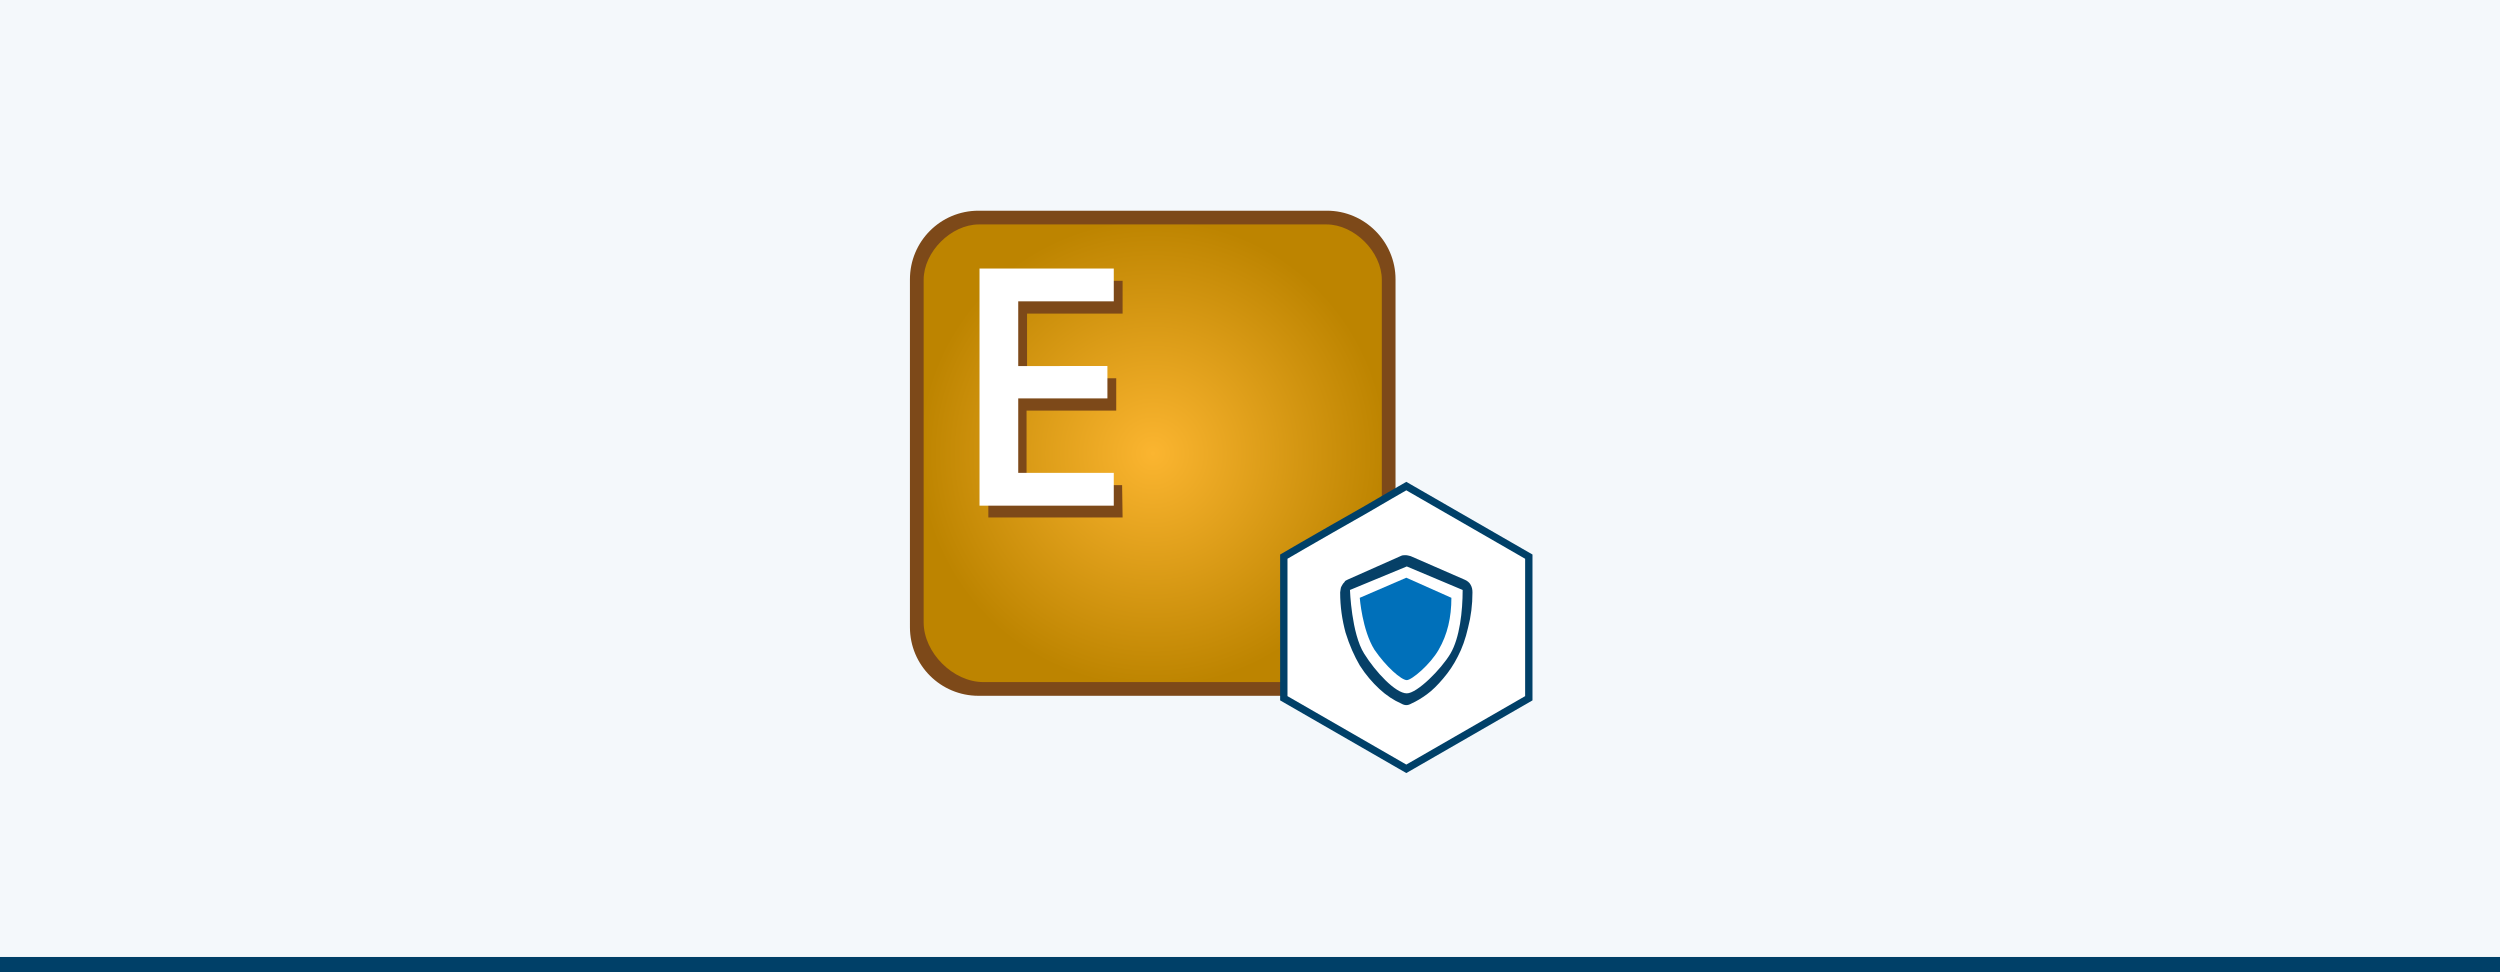 <?xml version="1.0" encoding="UTF-8"?>
<svg xmlns="http://www.w3.org/2000/svg" xmlns:xlink="http://www.w3.org/1999/xlink" version="1.1" id="Ebene_1" x="0px" y="0px" viewBox="0 0 510.2 198.4" style="enable-background:new 0 0 510.2 198.4;" xml:space="preserve">
<style type="text/css">
	.st0{fill:#F4F8FB;}
	.st1{fill:#004068;}
	.st2{fill:url(#SVGID_1_);}
	.st3{fill:#7D4919;}
	.st4{fill:#FFFFFF;}
	.st5{fill:#FFFFFF;stroke:#004068;stroke-width:1.5;stroke-miterlimit:10;}
	.st6{fill:#064067;}
	.st7{fill:#0070BA;}
</style>
<rect y="0" class="st0" width="510.2" height="198.4"></rect>
<rect y="195.3" class="st1" width="510.2" height="3.1"></rect>
<g>
	
		<radialGradient id="SVGID_1_" cx="238.38" cy="-127.841" r="50.593" gradientTransform="matrix(0.944 0 0 -0.944 10.261 -28.15)" gradientUnits="userSpaceOnUse">
		<stop offset="0" style="stop-color:#FBB530"></stop>
		<stop offset="1" style="stop-color:#BD8400"></stop>
	</radialGradient>
	<path class="st2" d="M271.7,140.2h-73.1c-6.2,0-11.2-5.1-11.2-11.2V56c0-6.2,5.1-11.2,11.2-11.2h73c6.2,0,11.2,5.1,11.2,11.2v73   C282.9,135.2,277.9,140.2,271.7,140.2z"></path>
	<g>
		<path class="st3" d="M270.8,43h-71.1c-7.8,0-14,6.3-14,14V128c0,7.8,6.3,14,14,14h71.1c7.8,0,14-6.3,14-14V57    C284.8,49.3,278.5,43,270.8,43z M282,127.9c0,5.7-5.6,11.3-11.3,11.3h-70c-6.2,0-12.2-6-12.2-12.2V57.1c0-5.7,5.6-11.3,11.3-11.3    h70.9c5.7,0,11.3,5.6,11.3,11.3V127.9L282,127.9z"></path>
	</g>
	<g>
		<path class="st3" d="M229.1,105.6h-27.4V57.3h27.4v6.7h-19.5v13.2h18.2v6.6h-18.3v15.2h19.5L229.1,105.6L229.1,105.6L229.1,105.6z    "></path>
	</g>
	<g>
		<path class="st4" d="M227.3,103.2h-27.4V54.8h27.4v6.7h-19.5v13.2H226v6.6h-18.2v15.2h19.5V103.2z"></path>
	</g>
</g>
<g>
	<g id="Ebene_1_1_">
		<path class="st5" d="M271.7,108c-2.5,1.4-9.7,5.6-9.7,5.6v28.9l25,14.4l25-14.4v-28.9l-25-14.4c0,0-6.1,3.5-8.1,4.7L271.7,108z"></path>
	</g>
	<g id="Ebene_1_Kopie_Kopie">
		<g>
			<path class="st6" d="M298.9,118.3c0.5,0.2,1,0.6,1.2,1c0.3,0.5,0.4,1,0.4,1.6c0,2.5-0.3,4.9-0.9,7.2c-0.5,2.2-1.2,4.2-2.1,5.9     c-0.8,1.6-1.8,3.1-3,4.5c-1.1,1.3-2.2,2.4-3.3,3.2c-1.1,0.8-2.1,1.4-3.2,1.9c-0.7,0.4-1.3,0.4-2,0c-1.6-0.7-3.1-1.7-4.5-3     c-1.4-1.3-2.8-2.9-4-4.8c-1.1-1.9-2.1-4.1-2.9-6.7c-0.7-2.6-1.1-5.3-1.1-8.2c0-0.2,0.1-0.5,0.1-0.7c0-0.2,0.1-0.4,0.2-0.6     c0.1-0.2,0.2-0.3,0.3-0.5c0.2-0.2,0.3-0.3,0.4-0.5c0.2-0.2,0.4-0.2,0.5-0.3l10.8-4.8c0.4-0.2,0.6-0.2,1-0.2s0.7,0.1,1.1,0.2     L298.9,118.3z M287.1,141.5c2.1,0,7-4.9,8.9-8.1c1.9-3.2,2.5-8.7,2.5-13l-11.4-4.8l-11.6,4.8c0,0,0.3,8.9,2.9,13     C280.7,137.1,284.8,141.5,287.1,141.5z"></path>
		</g>
	</g>
	<path class="st7" d="M287.1,138.8c1,0,4.8-3.2,6.5-6.2c1.8-3.1,2.6-6.6,2.6-10.6l-9.2-4.1l-9.5,4.1c0,0,0.5,6.6,3,10.6   C282.9,136.1,286,138.8,287.1,138.8z"></path>
</g>
</svg>
